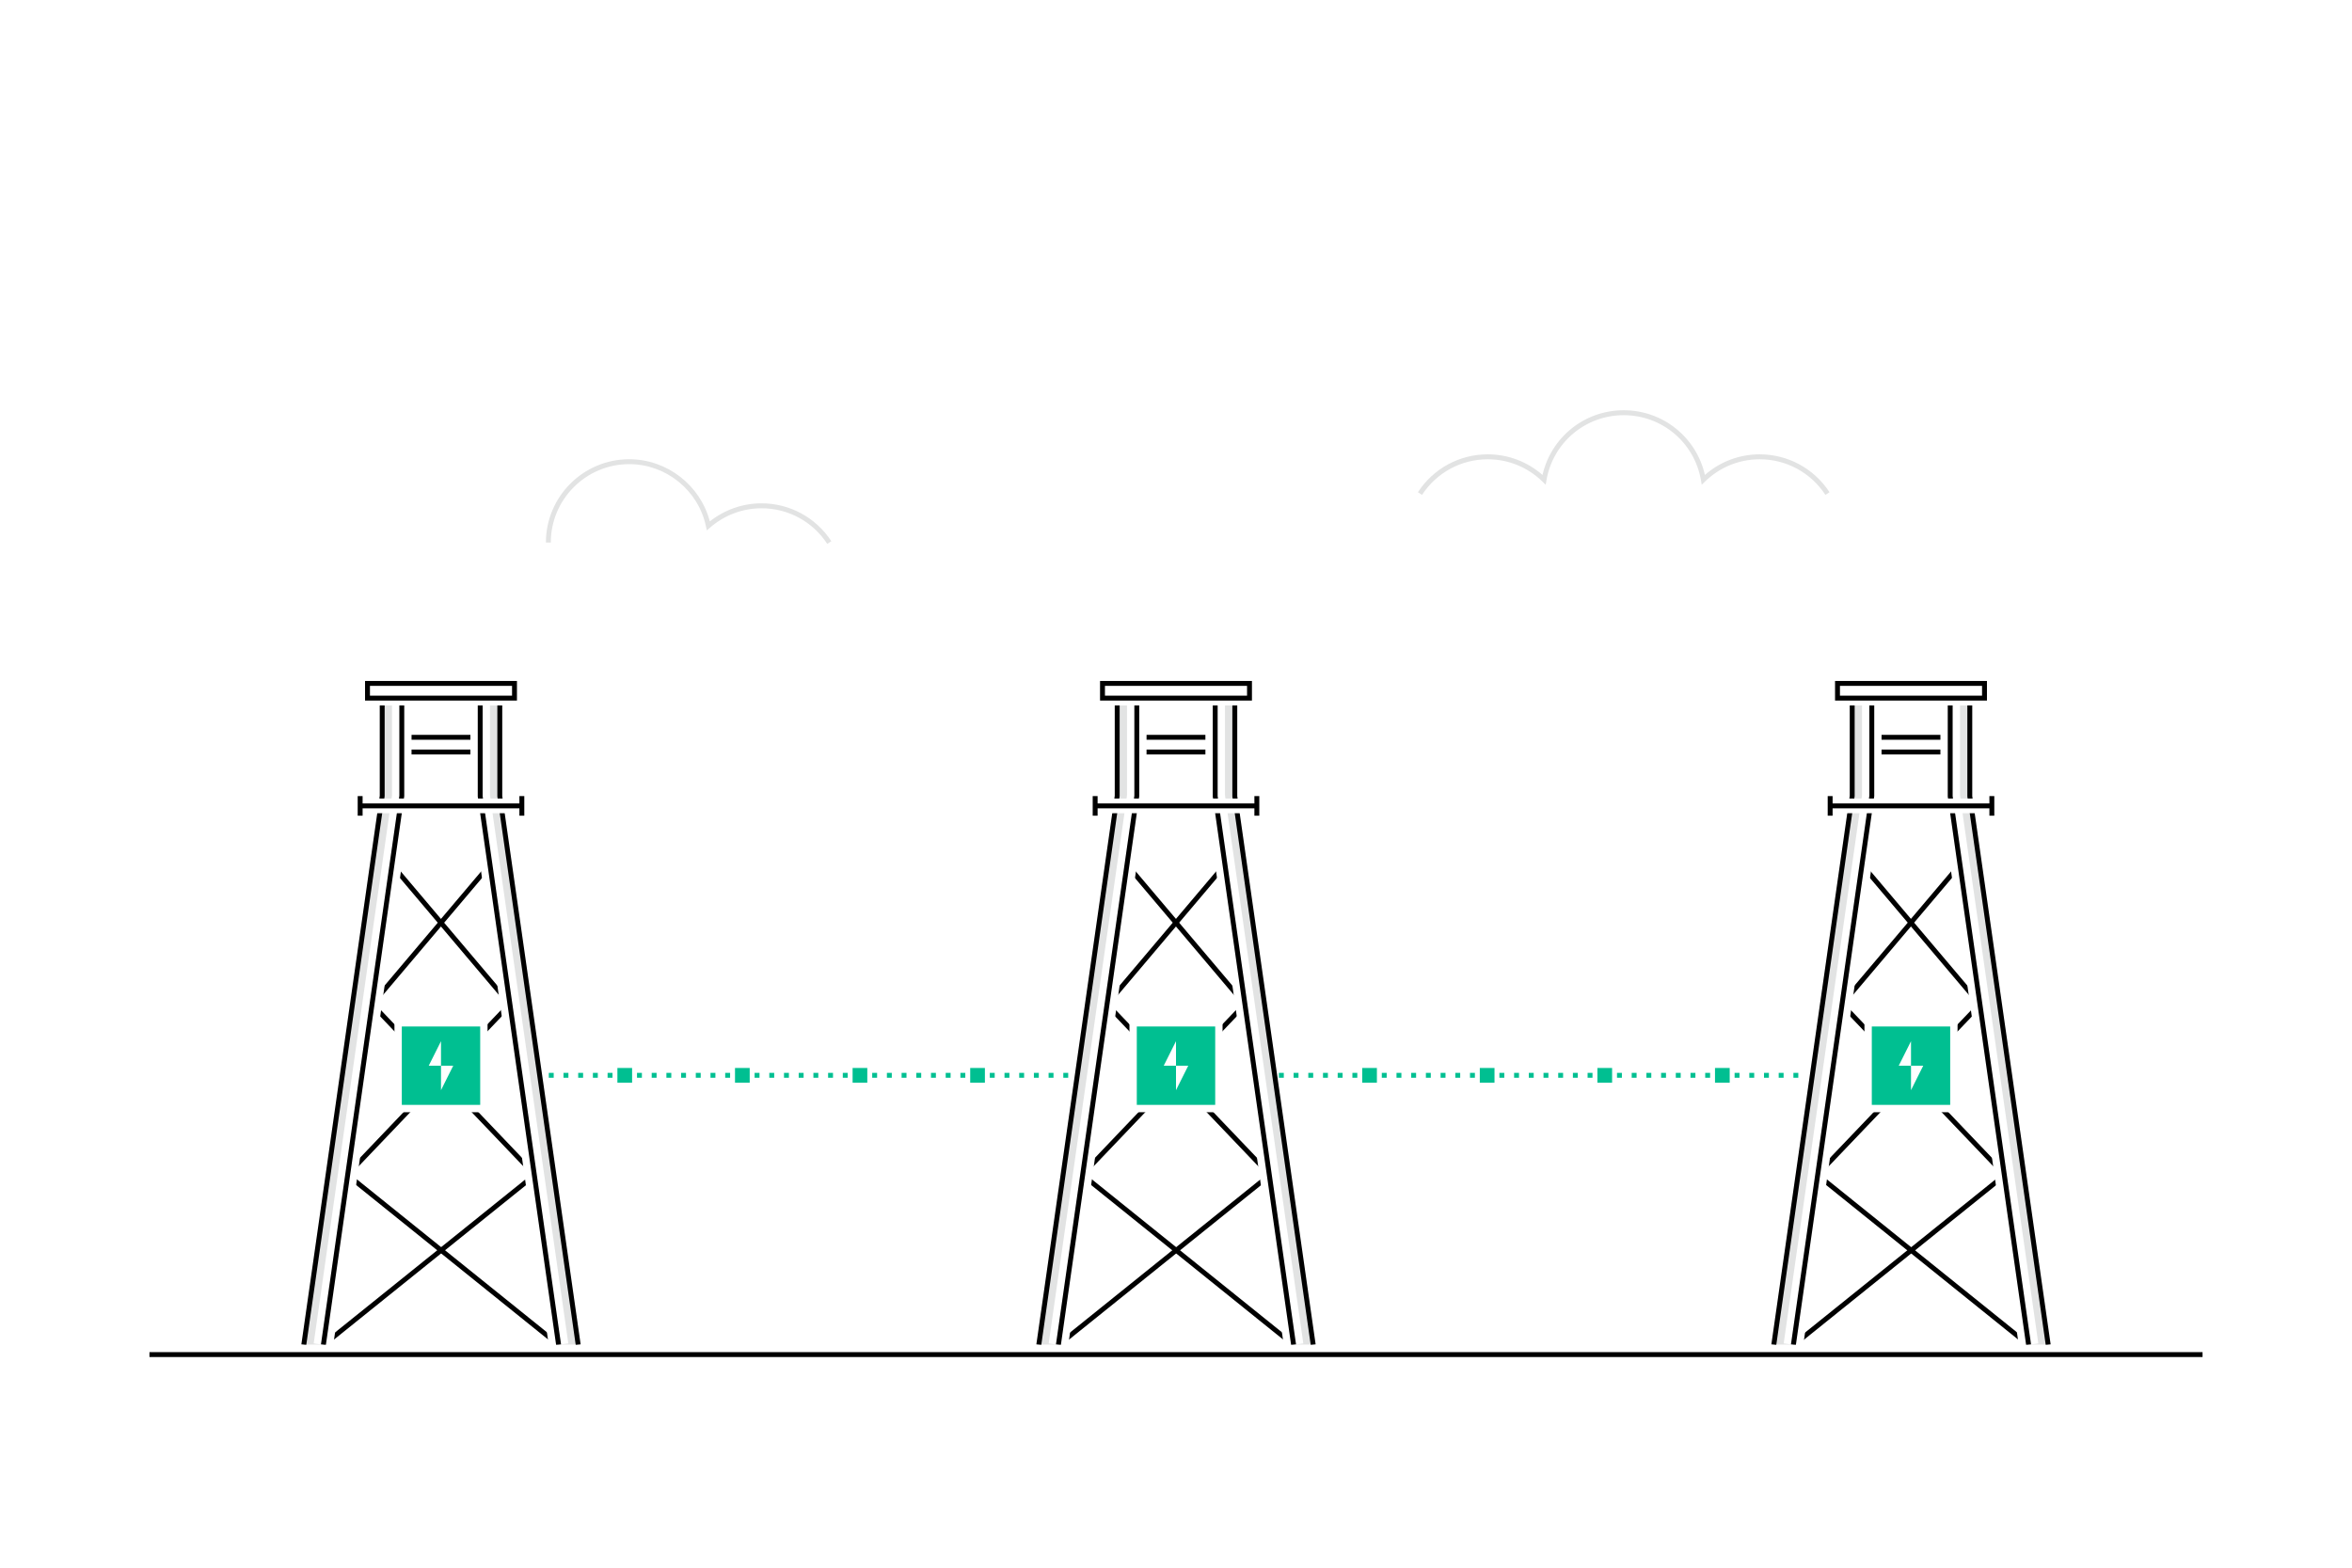 <svg width="480" height="320" viewBox="0 0 480 320" fill="none" xmlns="http://www.w3.org/2000/svg">
<path d="M480 0H0V320H480V0Z" fill="white"/>
<path d="M217 220V219H218V220C217 220 218 220 217 220ZM214 220V219H215V220C214 220 215 220 214 220ZM211 220V219H212V220C211 220 212 220 211 220ZM208 220V219H209V220C208 220 209 220 208 220ZM205 220V219H206V220C205 220 206 220 205 220ZM202 220V219H203V220C202 220 203 220 202 220ZM199 220V219H200V220C199 220 200 220 199 220ZM196 220V219H197V220C196 220 197 220 196 220ZM193 220V219H194V220C193 220 194 220 193 220ZM190 220V219H191V220C190 220 191 220 190 220ZM187 220V219H188V220C187 220 188 220 187 220ZM184 220V219H185V220C184 220 185 220 184 220ZM181 220V219H182V220C181 220 182 220 181 220ZM178 220V219H179V220C178 220 179 220 178 220ZM175 220V219H176V220C175 220 176 220 175 220ZM172 220V219H173V220C172 220 173 220 172 220ZM169 220V219H170V220C169 220 170 220 169 220ZM166 220V219H167V220C166 220 167 220 166 220ZM163 220V219H164V220C163 220 164 220 163 220ZM160 220V219H161V220C160 220 161 220 160 220ZM157 220V219H158V220C157 220 158 220 157 220ZM154 220V219H155V220C154 220 155 220 154 220ZM151 220V219H152V220C151 220 152 220 151 220ZM148 220V219H149V220C148 220 149 220 148 220ZM145 220V219H146V220C145 220 146 220 145 220ZM142 220V219H143V220C142 220 143 220 142 220ZM139 220V219H140V220C139 220 140 220 139 220ZM136 220V219H137V220C136 220 137 220 136 220ZM133 220V219H134V220C133 220 134 220 133 220ZM130 220V219H131V220C130 220 131 220 130 220ZM127 220V219H128V220C127 220 128 220 127 220ZM124 220V219H125V220C124 220 125 220 124 220ZM121 220V219H122V220C121 220 122 220 121 220ZM118 220V219H119V220C118 220 119 220 118 220ZM115 220V219H116V220C115 220 116 220 115 220ZM112 220V219H113V220C112 220 113 220 112 220Z" fill="#00BF91"/>
<path d="M198 221V218H201V221C198 221 201 221 198 221ZM174 221V218H177V221C174 221 177 221 174 221ZM150 221V218H153V221C150 221 153 221 150 221ZM126 221V218H129V221C126 221 129 221 126 221Z" fill="#00BF91"/>
<path d="M366 220V219H367V220C366 220 367 220 366 220ZM363 220V219H364V220C363 220 364 220 363 220ZM360 220V219H361V220C360 220 361 220 360 220ZM357 220V219H358V220C357 220 358 220 357 220ZM354 220V219H355V220C354 220 355 220 354 220ZM351 220V219H352V220C351 220 352 220 351 220ZM348 220V219H349V220C348 220 349 220 348 220ZM345 220V219H346V220C345 220 346 220 345 220ZM342 220V219H343V220C342 220 343 220 342 220ZM339 220V219H340V220C339 220 340 220 339 220ZM336 220V219H337V220C336 220 337 220 336 220ZM333 220V219H334V220C333 220 334 220 333 220ZM330 220V219H331V220C330 220 331 220 330 220ZM327 220V219H328V220C327 220 328 220 327 220ZM324 220V219H325V220C324 220 325 220 324 220ZM321 220V219H322V220C321 220 322 220 321 220ZM318 220V219H319V220C318 220 319 220 318 220ZM315 220V219H316V220C315 220 316 220 315 220ZM312 220V219H313V220C312 220 313 220 312 220ZM309 220V219H310V220C309 220 310 220 309 220ZM306 220V219H307V220C306 220 307 220 306 220ZM303 220V219H304V220C303 220 304 220 303 220ZM300 220V219H301V220C300 220 301 220 300 220ZM297 220V219H298V220C297 220 298 220 297 220ZM294 220V219H295V220C294 220 295 220 294 220ZM291 220V219H292V220C291 220 292 220 291 220ZM288 220V219H289V220C288 220 289 220 288 220ZM285 220V219H286V220C285 220 286 220 285 220ZM282 220V219H283V220C282 220 283 220 282 220ZM279 220V219H280V220C279 220 280 220 279 220ZM276 220V219H277V220C276 220 277 220 276 220ZM273 220V219H274V220C273 220 274 220 273 220ZM270 220V219H271V220C270 220 271 220 270 220ZM267 220V219H268V220C267 220 268 220 267 220ZM264 220V219H265V220C264 220 265 220 264 220ZM261 220V219H262V220C261 220 262 220 261 220Z" fill="#00BF91"/>
<path d="M278 221V218H281V221C278 221 281 221 278 221ZM302 221V218H305V221C302 221 305 221 302 221ZM326 221V218H329V221C326 221 329 221 326 221ZM350 221V218H353V221C350 221 353 221 350 221Z" fill="#00BF91"/>
<path d="M252 162.5V142.5H248V162.5L264 274.5H268L252 162.5Z" fill="#E2E3E3"/>
<path d="M228 162.5V142.5H232V162.5L216 274.5H212L228 162.5Z" fill="#E2E3E3"/>
<path d="M248 150H232V151H248V150Z" fill="black"/>
<path d="M248 153H232V154H248V153Z" fill="black"/>
<path d="M258.77 239.5L215.704 274.143L216.331 274.922L259.397 240.279L258.77 239.5Z" fill="black"/>
<path d="M221.235 239.443L220.608 240.222L263.664 274.877L264.291 274.098L221.235 239.443Z" fill="black"/>
<path d="M253.688 204.655L220.608 239.325L221.332 240.016L254.411 205.346L253.688 204.655Z" fill="black"/>
<path d="M226.273 204.655L225.55 205.346L258.643 240.002L259.367 239.311L226.273 204.655Z" fill="black"/>
<path d="M249.645 176.15L225.531 204.66L226.295 205.305L250.409 176.796L249.645 176.15Z" fill="black"/>
<path d="M230.334 176.152L229.57 176.797L253.678 205.299L254.442 204.653L230.334 176.152Z" fill="black"/>
<path d="M217.979 274.78L214.02 274.22L230 162.36V142.5H234L233.979 162.78L217.979 274.78Z" fill="white"/>
<path d="M262.02 274.78L246 162.64V142.5H250V162.36L265.98 274.22L262.02 274.78Z" fill="white"/>
<path d="M216.5 274.57L215.5 274.43L231.5 162.43V142.5H232.5V162.5L216.5 274.57Z" fill="black"/>
<path d="M212.5 274.57L211.5 274.43L227.5 162.43V142.5H228.5V162.5L212.5 274.57Z" fill="black"/>
<path d="M263.5 274.57L247.5 162.57V142.5H248.5V162.5L264.5 274.43L263.5 274.57Z" fill="black"/>
<path d="M267.5 274.57L251.5 162.57V142.5H252.5V162.5L268.5 274.43L267.5 274.57Z" fill="black"/>
<path d="M259 163H221V166H259V163Z" fill="white"/>
<path d="M256.5 164H223.5V165H256.5V164Z" fill="black"/>
<path d="M255 141H225V144H255V141Z" fill="white"/>
<path d="M255.5 143H224.5V139H255.5V143ZM225.5 142H254.5V140H225.5V142Z" fill="black"/>
<path d="M257 162.5H256V166.5H257V162.5Z" fill="black"/>
<path d="M224 162.5H223V166.5H224V162.5Z" fill="black"/>
<path d="M249.5 227.03H230.5V208.03H249.5V227.03ZM233.5 224.03H246.5V211.03H233.5V224.03Z" fill="white"/>
<path d="M248 209.53H232V225.53H248V209.53Z" fill="#00BF91"/>
<path d="M237.5 217.53H240V212.53L237.5 217.53Z" fill="white"/>
<path d="M242.5 217.53H240V222.53L242.5 217.53Z" fill="white"/>
<path d="M402 162.5V142.5H398V162.5L414 274.5H418L402 162.5Z" fill="#E2E3E3"/>
<path d="M378 162.5V142.5H382V162.5L366 274.5H362L378 162.5Z" fill="#E2E3E3"/>
<path d="M398 150H382V151H398V150Z" fill="black"/>
<path d="M398 153H382V154H398V153Z" fill="black"/>
<path d="M408.778 239.505L365.712 274.148L366.339 274.928L409.405 240.284L408.778 239.505Z" fill="black"/>
<path d="M371.227 239.438L370.6 240.217L413.655 274.871L414.282 274.092L371.227 239.438Z" fill="black"/>
<path d="M403.702 204.702L370.599 239.348L371.322 240.039L404.425 205.393L403.702 204.702Z" fill="black"/>
<path d="M376.265 204.651L375.542 205.342L408.636 239.997L409.359 239.307L376.265 204.651Z" fill="black"/>
<path d="M399.641 176.147L375.526 204.656L376.29 205.302L400.404 176.793L399.641 176.147Z" fill="black"/>
<path d="M380.324 176.139L379.561 176.785L403.668 205.287L404.432 204.641L380.324 176.139Z" fill="black"/>
<path d="M367.979 274.78L364.02 274.22L380 162.36V142.5H384L383.979 162.78L367.979 274.78Z" fill="white"/>
<path d="M412.02 274.78L396 162.64V142.5H400V162.36L415.98 274.22L412.02 274.78Z" fill="white"/>
<path d="M366.5 274.57L365.5 274.43L381.5 162.43V142.5H382.5V162.5L366.5 274.57Z" fill="black"/>
<path d="M362.5 274.57L361.5 274.43L377.5 162.43V142.5H378.5V162.5L362.5 274.57Z" fill="black"/>
<path d="M413.5 274.57L397.5 162.57V142.5H398.5V162.5L414.5 274.43L413.5 274.57Z" fill="black"/>
<path d="M417.5 274.57L401.5 162.57V142.5H402.5V162.5L418.5 274.43L417.5 274.57Z" fill="black"/>
<path d="M409 163H371V166H409V163Z" fill="white"/>
<path d="M406.5 164H373.5V165H406.5V164Z" fill="black"/>
<path d="M405 141H375V144H405V141Z" fill="white"/>
<path d="M405.5 143H374.5V139H405.5V143ZM375.5 142H404.5V140H375.5V142Z" fill="black"/>
<path d="M407 162.5H406V166.5H407V162.5Z" fill="black"/>
<path d="M374 162.5H373V166.5H374V162.5Z" fill="black"/>
<path d="M399.5 227.03H380.5V208.03H399.5V227.03ZM383.5 224.03H396.5V211.03H383.5V224.03Z" fill="white"/>
<path d="M398 209.53H382V225.53H398V209.53Z" fill="#00BF91"/>
<path d="M387.5 217.53H390V212.53L387.5 217.53Z" fill="white"/>
<path d="M392.5 217.53H390V222.53L392.5 217.53Z" fill="white"/>
<path d="M102 162.5V142.5H98V162.5L114 274.5H118L102 162.5Z" fill="#E2E3E3"/>
<path d="M78 162.5V142.5H82V162.5L66 274.5H62L78 162.5Z" fill="#E2E3E3"/>
<path d="M98 150H82V151H98V150Z" fill="black"/>
<path d="M98 153H82V154H98V153Z" fill="black"/>
<path d="M108.764 239.494L65.697 274.138L66.324 274.917L109.39 240.274L108.764 239.494Z" fill="black"/>
<path d="M71.24 239.445L70.613 240.224L113.669 274.878L114.296 274.099L71.24 239.445Z" fill="black"/>
<path d="M103.69 204.654L70.611 239.324L71.335 240.014L104.414 205.344L103.69 204.654Z" fill="black"/>
<path d="M76.273 204.645L75.55 205.336L108.643 239.992L109.367 239.301L76.273 204.645Z" fill="black"/>
<path d="M99.65 176.154L75.536 204.663L76.3 205.309L100.414 176.799L99.65 176.154Z" fill="black"/>
<path d="M80.341 176.162L79.577 176.808L103.685 205.309L104.448 204.663L80.341 176.162Z" fill="black"/>
<path d="M67.98 274.78L64.019 274.22L79.999 162.36V142.5H83.999L83.98 162.78L67.98 274.78Z" fill="white"/>
<path d="M112.02 274.78L96 162.64V142.5H100V162.36L115.98 274.22L112.02 274.78Z" fill="white"/>
<path d="M66.5 274.57L65.5 274.43L81.5 162.43V142.5H82.5V162.5L66.5 274.57Z" fill="black"/>
<path d="M62.5 274.57L61.5 274.43L77.5 162.43V142.5H78.5V162.5L62.5 274.57Z" fill="black"/>
<path d="M113.5 274.57L97.5 162.57V142.5H98.5V162.5L114.5 274.43L113.5 274.57Z" fill="black"/>
<path d="M117.5 274.57L101.5 162.57V142.5H102.5V162.5L118.5 274.43L117.5 274.57Z" fill="black"/>
<path d="M109 163H71V166H109V163Z" fill="white"/>
<path d="M106.5 164H73.5V165H106.5V164Z" fill="black"/>
<path d="M105 141H75V144H105V141Z" fill="white"/>
<path d="M105.5 143H74.5V139H105.5V143ZM75.5 142H104.5V140H75.5V142Z" fill="black"/>
<path d="M107 162.5H106V166.5H107V162.5Z" fill="black"/>
<path d="M74 162.5H73V166.5H74V162.5Z" fill="black"/>
<path d="M99.5 227.03H80.5V208.03H99.5V227.03ZM83.5 224.03H96.5V211.03H83.5V224.03Z" fill="white"/>
<path d="M98 209.53H82V225.53H98V209.53Z" fill="#00BF91"/>
<path d="M87.5 217.53H90V212.53L87.5 217.53Z" fill="white"/>
<path d="M92.5 217.53H90V222.53L92.5 217.53Z" fill="white"/>
<path d="M168.83 111.02C165.86 106.47 160.85 103.75 155.42 103.75C151.55 103.75 147.81 105.16 144.89 107.71L144.25 108.27L144.07 107.43C142.52 100.08 135.94 94.74 128.41 94.74C119.59 94.74 112.41 101.92 112.41 110.74H111.41C111.41 101.37 119.04 93.74 128.41 93.74C136.13 93.74 142.92 99.03 144.86 106.43C147.86 104.05 151.58 102.74 155.41 102.74C161.17 102.74 166.5 105.63 169.66 110.47L168.83 111.02Z" fill="#E2E3E3"/>
<path d="M372.53 101.02C369.56 96.47 364.55 93.75 359.12 93.75C354.94 93.75 350.98 95.36 347.97 98.29L347.29 98.95L347.13 98.01C345.8 90.32 339.18 84.75 331.37 84.75C323.56 84.75 316.93 90.33 315.61 98.01L315.45 98.95L314.77 98.29C311.76 95.36 307.81 93.75 303.62 93.75C298.2 93.75 293.18 96.47 290.21 101.02L289.37 100.47C292.53 95.63 297.85 92.74 303.62 92.74C307.76 92.74 311.7 94.23 314.8 96.95C316.55 89.24 323.38 83.74 331.37 83.74C339.36 83.74 346.19 89.24 347.94 96.95C351.04 94.23 354.98 92.74 359.12 92.74C364.88 92.74 370.21 95.63 373.37 100.47L372.53 101.02Z" fill="#E2E3E3"/>
<path d="M449.5 274.5H30.5V278.5H449.5V274.5Z" fill="white"/>
<path d="M449.5 276H30.5V277H449.5V276Z" fill="black"/>
</svg>
